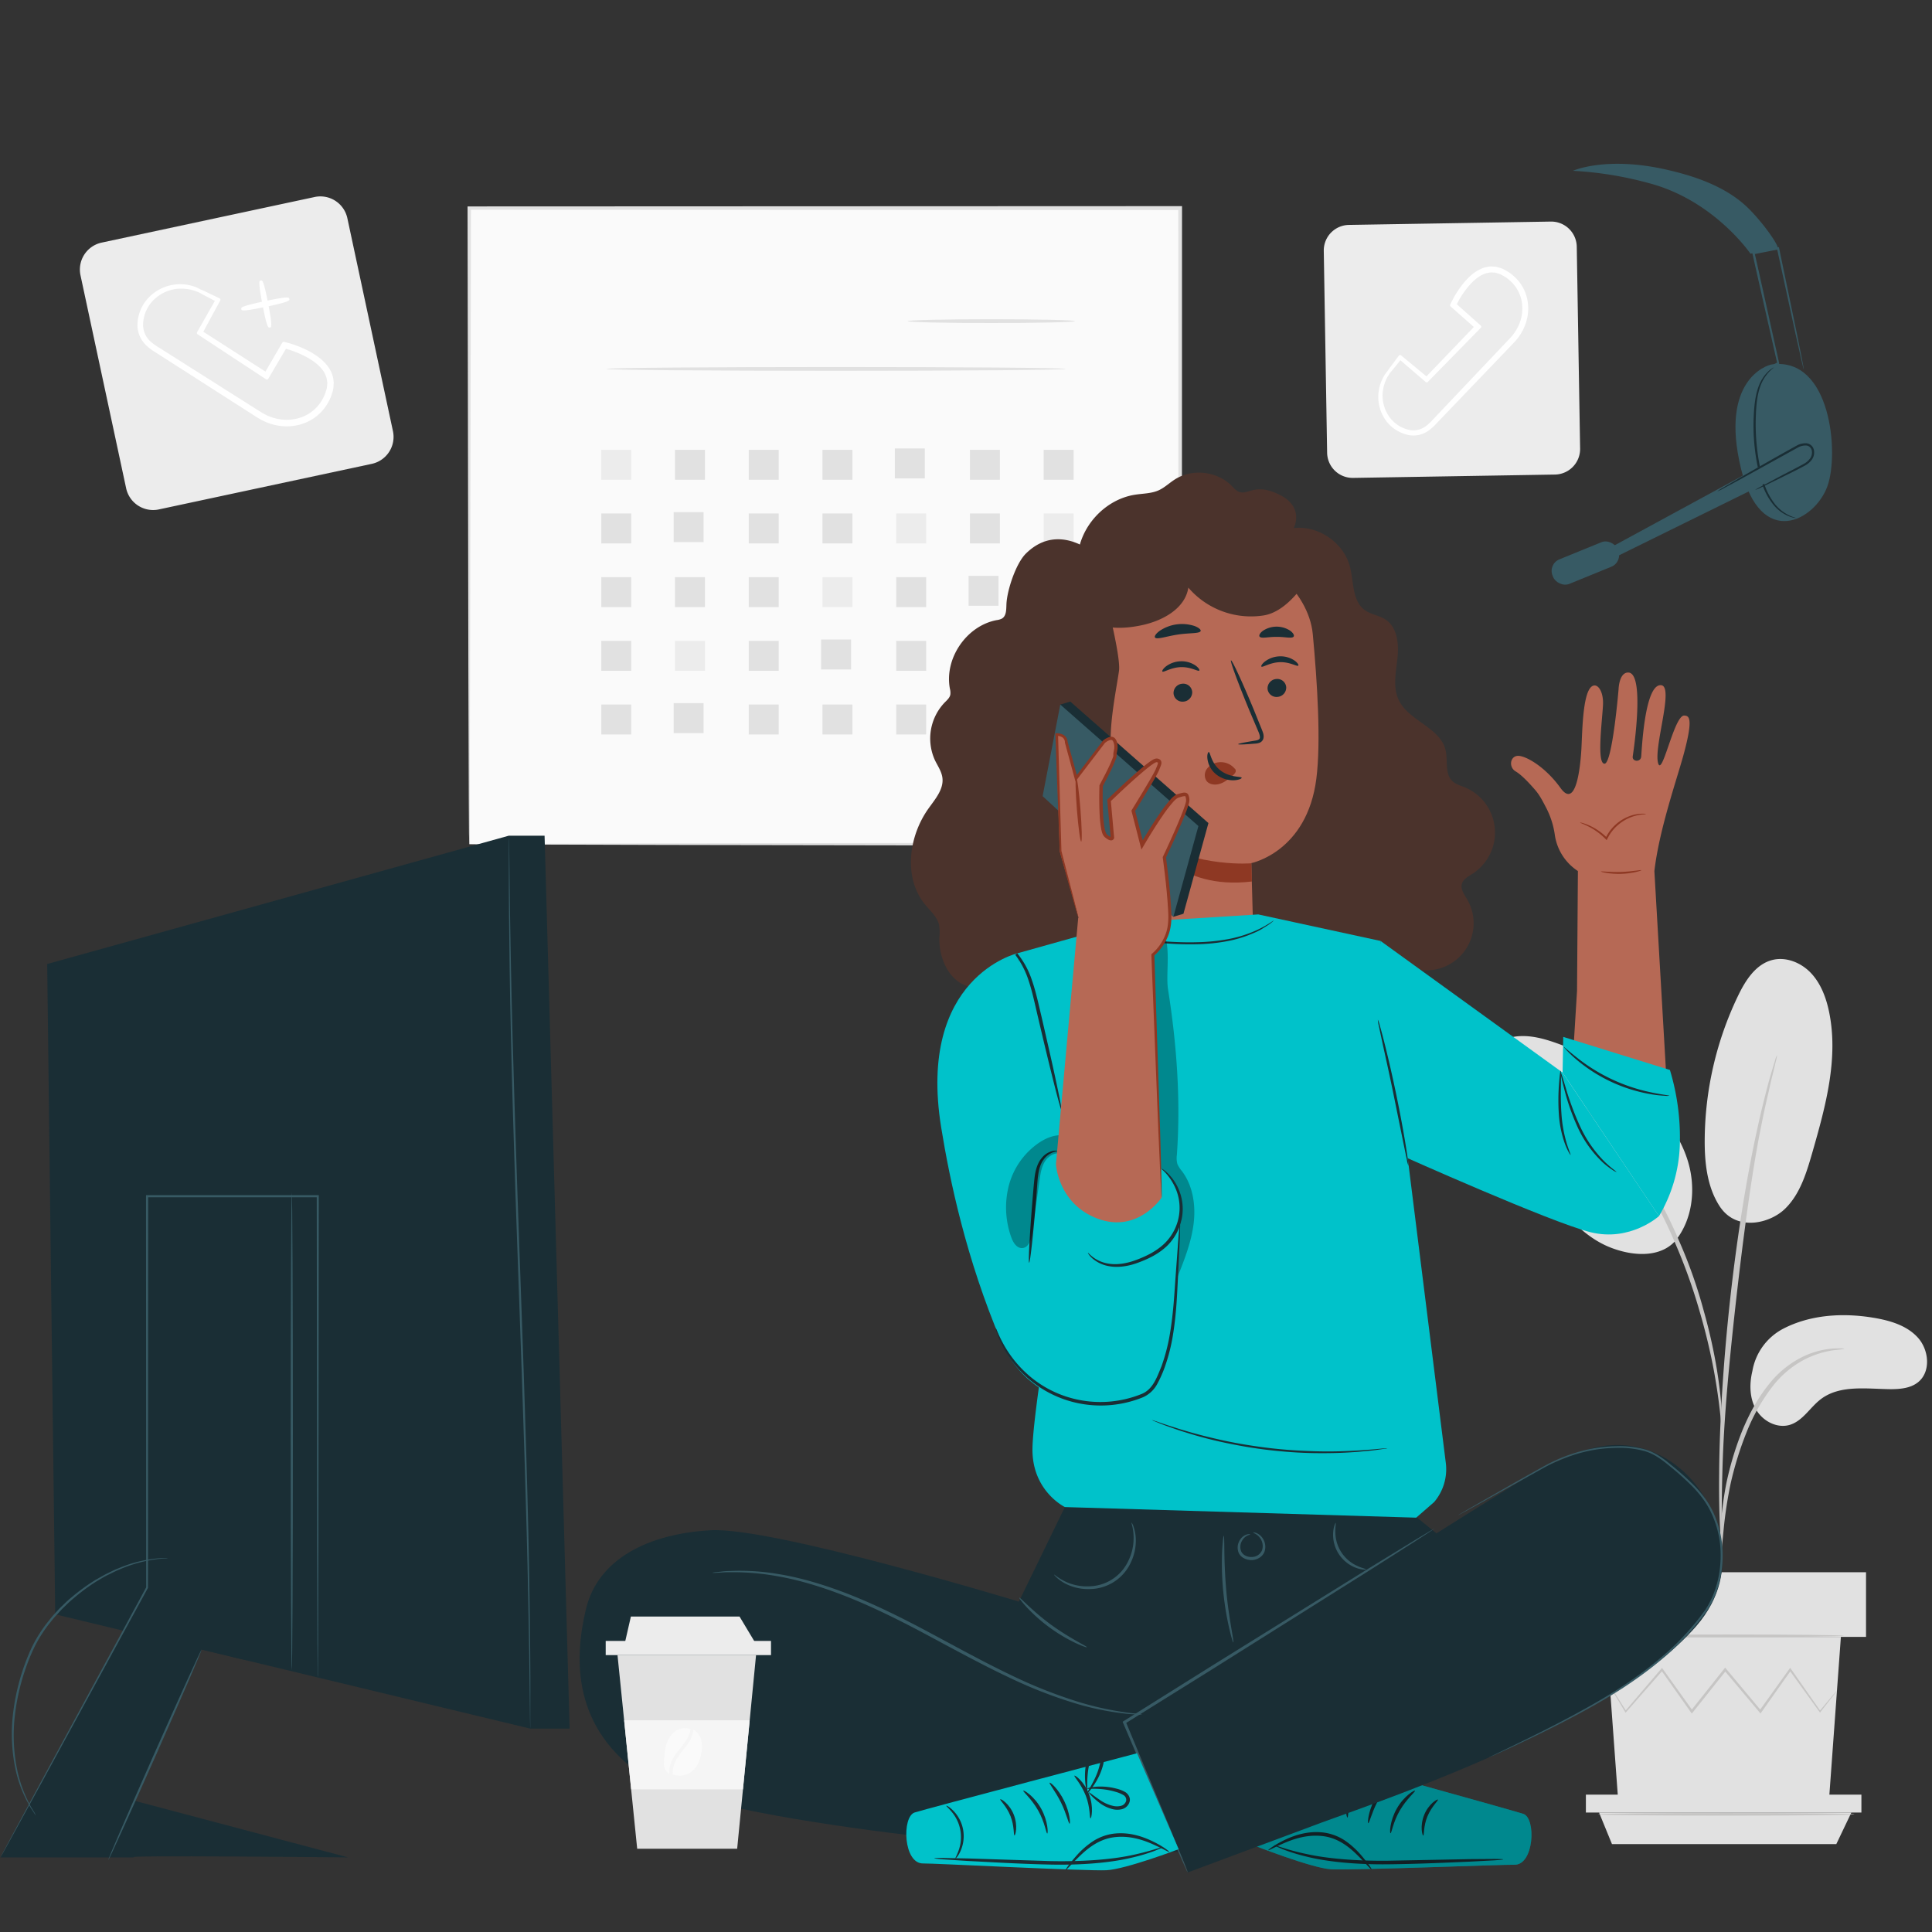 <svg id="Layer_1" data-name="Layer 1" xmlns="http://www.w3.org/2000/svg" viewBox="0 0 1080 1080"><rect x="0" y="0" width="1080" height="1080" fill="#333333" stroke="none"/><defs><style>.cls-1{fill:#e1e1e1;}.cls-2{fill:#c6c5c4;}.cls-3{fill:#fafafa;}.cls-4{fill:#ececec;}.cls-5{fill:#1a2e35;}.cls-6{fill:#375a64;}.cls-7{fill:#b66955;}.cls-8{fill:#8e3823;}.cls-9{fill:#4b332c;}.cls-10{fill:#00c2ca;}.cls-11{opacity:0.3;}.cls-12{fill:#fff;}.cls-13{fill:#f5f5f5;}</style></defs><path class="cls-1" d="M996.87,742.74c15.31-7.9,33.34-8.93,50.35-6.12,9.13,1.51,18.65,4.24,24.87,11.11s7.39,18.93.25,24.83c-4.24,3.51-10.17,4-15.68,4-13.31-.16-28.08-2.5-38.71,5.51-6.07,4.56-10.1,12.16-17.36,14.41-7.09,2.19-15.1-2-18.86-8.4s-3.89-14.41-2.14-21.63A33,33,0,0,1,996.87,742.74Z"/><path class="cls-1" d="M961.78,675c9.36,13.37,27.56,8.94,36,.78s12-20,15.26-31.28c7.41-25.78,14.89-52.82,9.38-79.08-1.65-7.85-4.59-15.67-10.1-21.5s-14-9.28-21.75-7.24c-9.18,2.43-14.88,11.42-19,20a188.37,188.37,0,0,0-18.63,80.89c-.05,13,1.49,26.7,8.84,37.46"/><path class="cls-1" d="M936.06,694.2c10.17-12.07,12.1-29.67,7.58-44.79s-14.75-28-26.53-38.47a142.89,142.89,0,0,0-47.5-28c-6.87-2.42-14.11-4.32-21.36-3.63s-14.55,4.4-17.93,10.85c-5,9.53-.21,21.09,5,30.53a361.39,361.39,0,0,0,31.2,47.51c9.35,12.05,20.06,24,34.31,29.39s29.06,4.81,36.61-5.07"/><path class="cls-2" d="M961.14,876.77c.18,0,.46-2.16.85-6.08.43-4.42,1-10,1.62-16.59a238.68,238.68,0,0,1,3.73-24.33,187.09,187.09,0,0,1,8.84-28.71,105.89,105.89,0,0,1,14.66-26,54.69,54.69,0,0,1,18.54-15.41,51.82,51.82,0,0,1,15.61-4.86c3.88-.4,6-.71,6-.88s-2.17-.2-6.16-.09a47.21,47.21,0,0,0-16.27,4.23,54.63,54.63,0,0,0-19.56,15.55c-6,7.31-11.1,16.47-15.2,26.5a176.23,176.23,0,0,0-8.78,29.18,205.65,205.65,0,0,0-3.23,24.64c-.53,7-.73,12.75-.82,16.69S961,876.76,961.14,876.77Z"/><path class="cls-2" d="M962.29,864a12.33,12.33,0,0,0,.16-2.82c0-2.12,0-4.78,0-8.06,0-7,0-17.13.36-29.63.62-25,2.77-51.94,6.93-89.89,3.94-35.68,9.23-77.21,14.81-104.22,1.19-6.14,2.4-11.66,3.53-16.5s2-9,2.9-12.42c.76-3.18,1.39-5.78,1.88-7.84a12.08,12.08,0,0,0,.5-2.78,11.56,11.56,0,0,0-1,2.65c-.62,2-1.39,4.58-2.34,7.72-1,3.36-2.11,7.51-3.32,12.34s-2.6,10.33-3.91,16.46c-5.52,24.47-11.36,58.67-15.56,96.71s-6.05,72.66-6.21,97.73c-.15,12.54.11,22.69.43,29.69.2,3.28.37,6,.5,8.06A11.68,11.68,0,0,0,962.29,864Z"/><path class="cls-2" d="M962.45,797.22c.18,0,.15-3-.05-8.43s-1.06-13.24-2.58-22.82a301.22,301.22,0,0,0-7.43-33.25,271.54,271.54,0,0,0-13.9-39.35C927,666,911.28,643.64,897.65,629.78c-3.19-3.67-6.76-6.33-9.6-8.93-1.48-1.24-2.78-2.48-4.11-3.47l-3.72-2.57c-4.49-3.07-7-4.68-7.1-4.54-.4.55,10,6.7,23.25,20.74s28.38,36.23,39.82,63.36a311.4,311.4,0,0,1,14,39,338,338,0,0,1,7.9,32.92c1.74,9.49,2.75,17.24,3.35,22.6S962.28,797.22,962.45,797.22Z"/><polygon class="cls-1" points="897.9 915.03 904.59 1006.72 1022.38 1006.72 1029.07 915.03 897.9 915.03"/><rect class="cls-1" x="886.52" y="878.89" width="156.6" height="36.14"/><polygon class="cls-1" points="886.52 1003.21 886.52 1013.22 893.88 1013.22 1040.54 1013.22 1040.54 1003.21 886.52 1003.21"/><polygon class="cls-1" points="901.1 1030.86 893.88 1013.22 1034.93 1013.22 1026.51 1030.86 901.1 1030.86"/><path class="cls-2" d="M1026.88,945a4,4,0,0,1-.54.84l-1.76,2.33-6.87,8.78-.3.39-.3-.41-16.85-23.31h1l-16.6,23.5-.52.74-.58-.7c-6.13-7.28-12.78-15.2-19.69-23.42H965l-1.08,1.36c-6.11,7.65-12,15.06-17.6,22.07l-.59.73-.54-.76-16.61-23.5,1,0L909.08,957l-.37.41-.27-.47L902,946.17c-.66-1.17-1.21-2.11-1.64-2.87a4.52,4.52,0,0,1-.5-1,4.86,4.86,0,0,1,.69.91l1.81,2.76,6.73,10.56-.64,0,20.12-23.59.51-.59.45.64,16.76,23.39-1.13,0,17.56-22.1,1.08-1.36.56-.7.58.68c6.88,8.24,13.52,16.17,19.63,23.47l-1.11,0,16.77-23.38.49-.69.48.69,16.5,23.57-.6,0,7.14-8.56,1.91-2.21C1026.62,945.22,1026.86,945,1026.88,945Z"/><path class="cls-2" d="M1030.71,914.42c0,.41-29.51.74-65.91.74s-65.92-.33-65.92-.74,29.51-.73,65.92-.73S1030.71,914,1030.71,914.42Z"/><path class="cls-2" d="M1036.66,1014.21c0,.41-32.07.74-71.63.74s-71.64-.33-71.64-.74,32.07-.73,71.64-.73S1036.66,1013.81,1036.66,1014.21Z"/><rect class="cls-3" x="262.36" y="116.34" width="397.43" height="355.57"/><path class="cls-1" d="M262.36,471.91s.06-2.28.1-6.6.06-10.74.1-19.05c.05-16.69.13-41.1.23-72.18.12-62.12.28-150.89.47-257.74l-.9.91,397.39.16h0l-1.06-1.07c0,129.36.09,251.09.13,355.57l.93-.93-287.45.47-81.08.24-21.46.11-5.54.06c-1.24,0-1.9.05-1.9.05s.59,0,1.8,0l5.43.06,21.28.11,80.87.24,288,.48h.94v-.94c0-104.48.08-226.21.12-355.57v-1.06h-1.1l-397.39.16h-.91v.9c.19,107.08.35,196,.46,258.31.1,31,.18,55.33.23,72,.05,8.23.08,14.55.11,18.88S262.36,471.91,262.36,471.91Z"/><path class="cls-1" d="M507.4,179.52c0,.59,20.92,1.06,46.72,1.06s46.72-.47,46.72-1.06-20.91-1.06-46.72-1.06S507.4,178.94,507.4,179.52Z"/><path class="cls-1" d="M339,206.22c0,.59,57.47,1.06,128.35,1.06s128.36-.47,128.36-1.06-57.46-1.06-128.36-1.06S339,205.63,339,206.22Z"/><rect class="cls-1" x="583.41" y="251.44" width="16.74" height="16.74" transform="translate(1183.57 519.63) rotate(-180)"/><rect class="cls-1" x="542.2" y="251.44" width="16.74" height="16.74" transform="translate(1101.14 519.63) rotate(-180)"/><rect class="cls-1" x="500.22" y="250.68" width="16.74" height="16.74" transform="translate(1017.19 518.11) rotate(-180)"/><rect class="cls-1" x="459.77" y="251.44" width="16.74" height="16.74" transform="translate(936.28 519.63) rotate(-180)"/><rect class="cls-1" x="418.55" y="251.44" width="16.74" height="16.74" transform="translate(853.84 519.63) rotate(-180)"/><rect class="cls-1" x="377.34" y="251.44" width="16.74" height="16.74" transform="translate(771.41 519.63) rotate(-180)"/><rect class="cls-4" x="336.12" y="251.44" width="16.74" height="16.74" transform="translate(688.98 519.63) rotate(-180)"/><rect class="cls-4" x="583.41" y="287.04" width="16.74" height="16.74" transform="translate(1183.57 590.82) rotate(-180)"/><rect class="cls-1" x="542.2" y="287.04" width="16.74" height="16.74" transform="translate(1101.14 590.82) rotate(-180)"/><rect class="cls-4" x="500.98" y="287.04" width="16.74" height="16.74" transform="translate(1018.71 590.82) rotate(-180)"/><rect class="cls-1" x="459.77" y="287.04" width="16.74" height="16.74" transform="translate(936.28 590.82) rotate(-180)"/><rect class="cls-1" x="418.55" y="287.04" width="16.74" height="16.74" transform="translate(853.84 590.82) rotate(-180)"/><rect class="cls-1" x="376.58" y="286.28" width="16.74" height="16.74" transform="translate(769.89 589.3) rotate(-180)"/><rect class="cls-1" x="336.12" y="287.04" width="16.74" height="16.74" transform="translate(688.98 590.82) rotate(-180)"/><rect class="cls-1" x="583.41" y="322.64" width="16.74" height="16.74" transform="translate(1183.57 662.01) rotate(-180)"/><rect class="cls-1" x="541.44" y="321.87" width="16.74" height="16.74" transform="translate(1099.62 660.49) rotate(-180)"/><rect class="cls-1" x="500.98" y="322.64" width="16.74" height="16.74" transform="translate(1018.71 662.01) rotate(-180)"/><rect class="cls-4" x="459.77" y="322.64" width="16.74" height="16.74" transform="translate(936.28 662.01) rotate(-180)"/><rect class="cls-1" x="418.55" y="322.64" width="16.74" height="16.74" transform="translate(853.84 662.01) rotate(-180)"/><rect class="cls-1" x="377.34" y="322.64" width="16.74" height="16.74" transform="translate(771.41 662.01) rotate(-180)"/><rect class="cls-1" x="336.12" y="322.64" width="16.74" height="16.74" transform="translate(688.98 662.01) rotate(-180)"/><rect class="cls-1" x="583.41" y="358.23" width="16.74" height="16.74" transform="translate(1183.57 733.21) rotate(-180)"/><rect class="cls-1" x="542.2" y="358.23" width="16.74" height="16.74" transform="translate(1101.14 733.21) rotate(-180)"/><rect class="cls-1" x="500.98" y="358.23" width="16.74" height="16.74" transform="translate(1018.71 733.21) rotate(-180)"/><rect class="cls-1" x="459.01" y="357.47" width="16.74" height="16.74" transform="translate(934.76 731.69) rotate(-180)"/><rect class="cls-1" x="418.55" y="358.23" width="16.74" height="16.74" transform="translate(853.84 733.21) rotate(-180)"/><rect class="cls-4" x="377.34" y="358.23" width="16.74" height="16.74" transform="translate(771.41 733.21) rotate(-180)"/><rect class="cls-1" x="336.12" y="358.23" width="16.74" height="16.74" transform="translate(688.98 733.21) rotate(-180)"/><rect class="cls-1" x="583.41" y="393.83" width="16.74" height="16.74" transform="translate(1183.57 804.4) rotate(-180)"/><rect class="cls-4" x="542.2" y="393.83" width="16.74" height="16.74" transform="translate(1101.14 804.4) rotate(-180)"/><rect class="cls-1" x="500.98" y="393.83" width="16.74" height="16.74" transform="translate(1018.71 804.4) rotate(-180)"/><rect class="cls-1" x="459.77" y="393.83" width="16.74" height="16.74" transform="translate(936.28 804.4) rotate(-180)"/><rect class="cls-1" x="418.55" y="393.83" width="16.74" height="16.74" transform="translate(853.84 804.4) rotate(-180)"/><rect class="cls-1" x="376.58" y="393.07" width="16.74" height="16.74" transform="translate(769.89 802.88) rotate(-180)"/><rect class="cls-1" x="336.12" y="393.83" width="16.74" height="16.74" transform="translate(688.98 804.4) rotate(-180)"/><path class="cls-5" d="M26.38,538.89c0,6,4.49,363.53,4.49,363.53l265.55,63.89h22l-14-499.15h-20Z"/><path class="cls-5" d="M82.54,887.45.24,1038.3H75.46c-13.45-1.35,119.12,0,119.12,0L75.46,1006.71l37.25-84.6-3.18-34.66Z"/><polygon class="cls-5" points="84.38 915.29 75.46 634.16 156.32 626.4 166.29 926.59 137.41 928.05 84.38 915.29"/><path class="cls-6" d="M177.59,937.72s0-.44-.05-1.31,0-2.18,0-3.85c0-3.43-.06-8.44-.1-14.94,0-13.07-.09-32.06-.16-55.92-.06-47.78-.13-115-.22-193l.57.57-95.41,0,.6-.59v13c0,76-.07,146.82-.1,205.79v.13l-.06.11C57.86,933.1,37.31,970.76,22.94,997.11L6.23,1027.59l-4.43,8c-1,1.81-1.56,2.72-1.56,2.72s.46-1,1.43-2.79S4.09,1031,6,1027.44l16.47-30.6c14.29-26.4,34.7-64.14,59.31-109.63l-.06.24c0-59-.06-129.75-.09-205.79V668.09h.59l95.41,0h.58v.57c-.09,78-.16,145.23-.22,193-.07,23.86-.12,42.85-.16,55.92,0,6.5-.08,11.51-.1,14.94,0,1.67,0,3-.05,3.85S177.59,937.72,177.59,937.72Z"/><path class="cls-6" d="M112.71,922.11c.3.13-11.15,26.61-25.58,59.13S60.76,1040,60.46,1039.89s11.15-26.6,25.58-59.13S112.41,922,112.71,922.11Z"/><path class="cls-6" d="M296.42,966.31s-.05-.44-.07-1.29,0-2.15-.08-3.77c0-3.37-.1-8.25-.17-14.51-.1-12.6-.38-30.83-.82-53.36-.86-45-2.89-107.26-5.39-176s-4.39-131-5-176c-.33-22.53-.49-40.77-.44-53.37,0-6.26,0-11.14,0-14.51,0-1.62,0-2.88,0-3.77s.06-1.29.06-1.29,0,.44.07,1.29,0,2.15.07,3.77c0,3.36.1,8.24.18,14.51.09,12.6.37,30.83.82,53.35.85,45,2.89,107.27,5.38,176s4.4,130.94,5,176c.34,22.53.49,40.77.44,53.37,0,6.26,0,11.14-.05,14.51,0,1.62,0,2.88,0,3.77S296.42,966.31,296.42,966.31Z"/><path class="cls-6" d="M163.11,666.61c.33,0,.6,59.8.6,133.54s-.27,133.55-.6,133.55-.6-59.78-.6-133.55S162.78,666.61,163.11,666.61Z"/><path class="cls-6" d="M20,1014.75a12,12,0,0,1-1.14-1.59c-.37-.57-.81-1.22-1.31-2a23.6,23.6,0,0,1-1.65-2.8A69.9,69.9,0,0,1,8.66,989a95.12,95.12,0,0,1-1.42-30.6,122,122,0,0,1,9.92-36.19,75.19,75.19,0,0,1,10.38-16.51,43.8,43.8,0,0,1,3-3.58c1.05-1.13,2.06-2.29,3.12-3.37,2.2-2.08,4.27-4.22,6.54-6a107.05,107.05,0,0,1,13.3-9.64c2.26-1.24,4.39-2.54,6.54-3.59s4.18-2.11,6.25-2.85a71.94,71.94,0,0,1,20-5.32A42.88,42.88,0,0,1,91.9,871a13.27,13.27,0,0,1,2,0,10.45,10.45,0,0,1-2,.22,51.84,51.84,0,0,0-5.56.56,75.39,75.39,0,0,0-19.7,5.64c-2,.76-4,1.9-6.16,2.89s-4.21,2.37-6.43,3.61A107.9,107.9,0,0,0,41,893.59c-2.24,1.79-4.28,3.92-6.45,6-1,1.08-2,2.23-3.07,3.35a42.65,42.65,0,0,0-3,3.54,74.77,74.77,0,0,0-10.2,16.28,122.65,122.65,0,0,0-9.92,35.81,96.26,96.26,0,0,0,1.15,30.3,73.13,73.13,0,0,0,6.85,19.31,22.55,22.55,0,0,0,1.54,2.83c.47.78.87,1.46,1.21,2A11.15,11.15,0,0,1,20,1014.75Z"/><path class="cls-6" d="M990.68,203.68c-3.35.41-29.29,9.08-17.48,58.15,11,45.83,41.45,29.29,48.38,9.86C1028.14,253.28,1023.49,199.6,990.68,203.68Z"/><path class="cls-6" d="M1008.28,206.29a7.23,7.23,0,0,1-.38-1.27l-.9-3.74c-.76-3.4-1.83-8.13-3.15-14l-10.5-48.33.71.47-13.72,2.71.49-.75c.83,3.66,1.7,7.53,2.58,11.45,4.1,18.48,7.92,35.68,11.12,50.09l.1.42-.4.18a25.41,25.41,0,0,0-12.34,11.87,34,34,0,0,0-3.31,13,49.69,49.69,0,0,0,.21,8.74c.1,1,.2,1.77.28,2.29a4.21,4.21,0,0,1,.08.79,2.29,2.29,0,0,1-.24-.76c-.13-.51-.29-1.27-.44-2.28a44.41,44.41,0,0,1-.5-8.81A33.9,33.9,0,0,1,981.11,215a26.15,26.15,0,0,1,12.68-12.46l-.29.6-11.33-50-2.56-11.46-.14-.63.63-.12,13.73-2.67.59-.12.12.59,10.06,48.42,2.81,14.09.7,3.78A5.7,5.7,0,0,1,1008.28,206.29Z"/><path class="cls-6" d="M978.53,141.83S958.22,112,921.9,102.42a200.73,200.73,0,0,0-42.63-6.94s18.45-8.39,52.5-.6c15.47,3.53,31.42,9,43.33,19.46,7.56,6.67,18.09,20.53,18.84,24.46Z"/><path class="cls-5" d="M1003.85,289.52a3.09,3.09,0,0,1-1-.09,15,15,0,0,1-2.72-.79,22.18,22.18,0,0,1-8.44-6.07,36.6,36.6,0,0,1-7.13-13.67,108.68,108.68,0,0,1-3.65-18.49,114.21,114.21,0,0,1-.51-18.83c.3-5.77,1-11,2.54-15.2a22.41,22.41,0,0,1,5.56-8.78,15.07,15.07,0,0,1,2.24-1.74c.56-.34.87-.48.89-.44s-1.11.79-2.78,2.53a23.33,23.33,0,0,0-5.07,8.73c-1.39,4.07-2,9.22-2.22,15a120.46,120.46,0,0,0,.61,18.63,112.46,112.46,0,0,0,3.51,18.29A36.59,36.59,0,0,0,992.38,282a23,23,0,0,0,8,6.2C1002.52,289.2,1003.87,289.4,1003.85,289.52Z"/><rect class="cls-6" x="866.61" y="307.41" width="39.25" height="14.79" rx="6.93" transform="translate(-53.25 358.3) rotate(-22.21)"/><path class="cls-6" d="M900.58,305.92l106.14-57.68a5.43,5.43,0,0,1,7.35,2.15h0a5.43,5.43,0,0,1-2.36,7.5L902.19,311.84Z"/><path class="cls-5" d="M981.12,273.91a26,26,0,0,1,3.48-2.05l9.73-5.18c4.07-2.19,9.12-4.65,14.4-7.6a10.51,10.51,0,0,0,3.25-3,5.76,5.76,0,0,0,.82-4.25,3.5,3.5,0,0,0-3-2.78,8.87,8.87,0,0,0-4.7,1.08l-31.77,17.56-9.7,5.22a24.16,24.16,0,0,1-3.64,1.76,25.09,25.09,0,0,1,3.4-2.19l9.5-5.57c8.09-4.64,19.16-11,31.67-17.93a10,10,0,0,1,5.42-1.17,4.74,4.74,0,0,1,4,3.76,6.93,6.93,0,0,1-1,5.18,11.55,11.55,0,0,1-3.64,3.32c-5.49,3-10.45,5.31-14.62,7.42l-9.9,4.82A25.49,25.49,0,0,1,981.12,273.91Z"/><path class="cls-7" d="M926.81,426.27c-2.2-9.55,9.06-42.51,1.79-43.24-9.26-.94-10.83,36.55-11.16,39.91s-5.19,2.87-4.73-.14c.66-4.34,6.83-46.75-2.52-46.85-5.18-.06-5.4,9.37-5.4,9.37s-3.49,41.8-7.9,41.6-1.26-24-.81-32.82c.43-8.49-3.82-13.36-7-9.69-4.6,5.37-4.58,26.91-5.14,35.4s-2.85,32.87-11.61,20.67-20-18.36-24.11-17.94-4.92,6.38-.9,8.72c3.25,1.89,7.73,6.7,10.95,10.45,2.66,3.09,4.42,6.77,6.31,10.36a46.71,46.71,0,0,1,4.59,14.78,29.1,29.1,0,0,0,12.89,20.07l-.49,67L879.53,587l52.13,18.09L924.81,487c2.56-22.71,12.56-51.43,16.21-64.74,5.82-21.23,3.1-22.15.5-22.26C935.78,399.69,929,435.58,926.81,426.27Z"/><path class="cls-8" d="M920.14,455.07c0,.21-2.54,0-6.4,1.07A24.88,24.88,0,0,0,901,464.85a23.86,23.86,0,0,0-2.52,4.12l-.35.69-.5-.53a36.49,36.49,0,0,0-9.89-7.22c-2.75-1.38-4.53-1.93-4.48-2.08s1.89.22,4.78,1.44a33.17,33.17,0,0,1,10.34,7.09l-.85.16a24.57,24.57,0,0,1,2.62-4.34,24.91,24.91,0,0,1,6.71-6,23.78,23.78,0,0,1,6.72-2.77,19.75,19.75,0,0,1,4.81-.54A5.39,5.39,0,0,1,920.14,455.07Z"/><path class="cls-8" d="M917.56,486.44c.09.25-4.88,1.86-11.27,2.05s-11.45-1.06-11.38-1.32,5.1.47,11.35.25S917.49,486.12,917.56,486.44Z"/><path class="cls-9" d="M602.4,311.76c1.05-17.13,15.11-32.57,32.07-35.21,4.44-.7,9.11-.62,13.22-2.46,3.36-1.51,6-4.17,9.17-6.15,10-6.35,24.42-4.4,32.36,4.37,7.48,8.25,9.39-4.11,26.22,4.33,13.95,7,7.76,18.56,7.76,18.56,13.77-1.58,27.94,8.15,31.42,21.57,2.21,8.51,1.2,19.14,8.33,24.29,3.46,2.5,8.06,2.93,11.61,5.28,6.6,4.39,7.49,13.69,6.63,21.57s-2.69,16.27.73,23.42c5.6,11.72,23.11,15.28,26.15,27.91,1.43,6-.59,13.38,3.94,17.52,1.81,1.67,4.3,2.33,6.58,3.25a27.39,27.39,0,0,1,4.5,48.46c-2.34,1.51-5.16,2.94-5.9,5.62-.84,3,1.32,5.89,2.9,8.56a26.34,26.34,0,0,1-34.92,36.74,41.13,41.13,0,0,1-22.76,20.9c-4.56,1.69-9.58,2.54-14.32,1.41a28.76,28.76,0,0,1-10.29-5.37C723,545.16,702,527.93,699.41,509.54"/><path class="cls-7" d="M602.06,340.4l-.67-13.17,78.69-17.51c24.32-3.34,51.47,20.3,53.77,44.75,2.56,27.15,4.61,60.41,2,80.81-5.22,41-36.35,47.2-36.35,47.2L700.61,523l-90.25,3.93Z"/><path class="cls-5" d="M719,384.13a5.24,5.24,0,0,1-4.89,5.44,5,5,0,0,1-5.54-4.55,5.25,5.25,0,0,1,4.88-5.45A5,5,0,0,1,719,384.13Z"/><path class="cls-5" d="M725.76,372.08c-.63.7-4.69-2.11-10.32-1.92s-9.68,3.13-10.31,2.46c-.31-.29.31-1.55,2.07-2.91a14.36,14.36,0,0,1,8.23-2.82,13.8,13.8,0,0,1,8.24,2.38C725.44,370.54,726.07,371.76,725.76,372.08Z"/><path class="cls-5" d="M666.45,386.77a5.25,5.25,0,0,1-4.89,5.44,5,5,0,0,1-5.54-4.55,5.24,5.24,0,0,1,4.88-5.45A5,5,0,0,1,666.45,386.77Z"/><path class="cls-5" d="M670.41,374.85c-.63.7-4.69-2.11-10.32-1.92s-9.68,3.13-10.31,2.46c-.31-.3.31-1.55,2.07-2.92a14.38,14.38,0,0,1,8.23-2.81,13.8,13.8,0,0,1,8.24,2.38C670.09,373.31,670.72,374.53,670.41,374.85Z"/><path class="cls-5" d="M692.15,416c0-.32,3.45-1,9.1-1.93,1.43-.19,2.79-.52,3-1.51s-.34-2.58-1.09-4.24l-4.6-10.82c-6.39-15.41-11.06-28.11-10.44-28.36s6.31,12,12.7,27.45c1.54,3.81,3,7.43,4.42,10.9.59,1.62,1.59,3.44.92,5.62a3.62,3.62,0,0,1-2.3,2.18,9.48,9.48,0,0,1-2.43.41C695.72,416.18,692.18,416.31,692.15,416Z"/><path class="cls-8" d="M699.51,482.58S670.7,485.17,643,469.66c0,0,14.68,28.15,56.82,23.1Z"/><path class="cls-8" d="M690.19,429.65a10.14,10.14,0,0,0-9.22-3.49,9.26,9.26,0,0,0-6.29,3.63,5.86,5.86,0,0,0-.24,6.73c1.59,2.09,4.78,2.49,7.44,1.64s4.93-2.69,7.07-4.52a6.37,6.37,0,0,0,1.56-1.72,1.9,1.9,0,0,0-.07-2.1"/><path class="cls-5" d="M675.69,420.41c.92-.09,1.12,6,6.49,10.21s11.85,3.3,11.93,4.16c.1.38-1.42,1.23-4.16,1.39A15.24,15.24,0,0,1,680,433a13.27,13.27,0,0,1-5-8.57C674.64,421.92,675.27,420.38,675.69,420.41Z"/><path class="cls-5" d="M671.18,352.72c-.51,1.55-6.16,1-12.74,2s-11.88,3-12.8,1.62c-.41-.64.47-2.11,2.58-3.66a22.38,22.38,0,0,1,19.46-2.76C670.14,350.82,671.39,352,671.18,352.72Z"/><path class="cls-5" d="M723.18,355.84c-.95,1.3-4.87.1-9.54.18-4.68-.08-8.6,1.13-9.55-.18-.42-.64.17-1.94,1.86-3.21a13.84,13.84,0,0,1,15.37,0C723,353.9,723.6,355.2,723.18,355.84Z"/><path class="cls-9" d="M740.78,304.39c-5.53,14.71-18.7,37-34.2,39.61a46.14,46.14,0,0,1-42.29-15.51c-1.79,11.74-14.38,18.54-26,21-8.21,1.76-16.93,2.27-24.87-.47s-14.93-9.19-16.59-17.42,9.13-29.17,17.3-31.11"/><path class="cls-9" d="M628.67,521.55a32.17,32.17,0,0,1-21.45,30.16c1.17,10.65-6.25,21.61-16.58,24.47s-22.33-2.73-26.79-12.47c-1.18-2.55-1.92-5.39-3.81-7.47-4.35-4.76-12-3.21-18.32-4.75-11.27-2.78-17-16-16.6-27.56a27.43,27.43,0,0,0-.16-6.84c-1-4.58-4.89-7.85-7.86-11.48-12.21-14.91-9.23-38.07,2-53.74,3.74-5.23,8.54-10.75,7.71-17.13-.47-3.56-2.66-6.61-4.21-9.85a29.14,29.14,0,0,1,5.57-32.28c1.26-1.26,2.72-2.54,3.07-4.29A8.78,8.78,0,0,0,531,385c-3.21-16.88,9.25-35.17,26.14-38.35a8.78,8.78,0,0,0,3-.89c2.52-1.56,2.34-5.16,2.47-8.12.36-7.81,5.31-22.7,10.87-28.19,15.42-15.21,32.17-4.93,38.23,0,0,0,15.25,55,13.82,65.5s-7.21,37-3.34,48.53,10.54,35.28,6.55,46.23S628.67,521.55,628.67,521.55Z"/><path class="cls-10" d="M727.66,979.32s119.16,33,123.94,34.67c7.18,2.52,6,28.82-5.2,28.41-5.28-.19-91.53,3.22-102.42,2.53s-43.78-13.63-43.78-13.63Z"/><path class="cls-5" d="M777.3,1024.79c.6.08,1.4-6.22,5.25-12.79s8.8-10.49,8.43-11c-.21-.46-6.13,2.9-10.16,10S776.8,1024.84,777.3,1024.79Z"/><path class="cls-5" d="M764.87,1019.16c.59.1,1.8-5.53,5-11.76s6.92-10.58,6.49-11-5,3.51-8.27,10.09S764.37,1019.13,764.87,1019.16Z"/><path class="cls-5" d="M753.22,1016c.6,0,.14-6,2.79-12.59s6.9-10.71,6.49-11.15c-.24-.45-5.58,3.23-8.35,10.42S752.74,1016.21,753.22,1016Z"/><path class="cls-5" d="M755.34,1000.64c.21.06,1.26-3.27,1.27-8.86a41.45,41.45,0,0,0-3-15.25,6.56,6.56,0,0,0-1.91-2.92,3.18,3.18,0,0,0-4.09.2,5.29,5.29,0,0,0-1.59,3.37,22.65,22.65,0,0,0-.15,3.15,25.83,25.83,0,0,0,.74,5.83,35.67,35.67,0,0,0,3.66,9.11c2.78,4.84,5.19,7.31,5.36,7.18s-1.73-3-4.11-7.83a39.17,39.17,0,0,1-3.12-8.86,26.6,26.6,0,0,1-.58-5.44c.06-1.83,0-4.12,1.1-5a1.16,1.16,0,0,1,1.58-.14,5.14,5.14,0,0,1,1.3,2.09,44.25,44.25,0,0,1,1.81,5.25,48.18,48.18,0,0,1,1.58,9.31C755.55,997.22,755,1000.6,755.34,1000.64Z"/><path class="cls-5" d="M755.19,999.43c0-.22-2.82-1.2-7.69-1.24a34.55,34.55,0,0,0-8.45,1,18.46,18.46,0,0,0-4.87,1.79c-1.64.83-3.34,3.1-2.7,5.45a6,6,0,0,0,4.3,4.25,10.94,10.94,0,0,0,5.34,0,20.37,20.37,0,0,0,7.74-3.81c3.82-3,5.69-5.29,5.54-5.45s-2.46,1.7-6.34,4.29a21.24,21.24,0,0,1-7.31,3.17,9.43,9.43,0,0,1-4.42-.06,4,4,0,0,1-2.9-2.84c-.35-1.33.46-2.55,1.77-3.32a18.06,18.06,0,0,1,4.32-1.69,39.93,39.93,0,0,1,8-1.4C752.21,999.28,755.14,999.75,755.19,999.43Z"/><path class="cls-5" d="M795.61,1026.07c.59-.07,0-5.16,2.35-10.75s6.21-8.87,5.83-9.33c-.19-.48-5.18,2.34-7.68,8.58S795.13,1026.28,795.61,1026.07Z"/><path class="cls-5" d="M712.46,1031.57c-.05.13,1.59.89,4.61,2.17a104,104,0,0,0,13.26,4.11c11.4,2.87,27.65,4.5,45.5,4.31s33.94-1,45.61-1.48l13.81-.73c3.26-.22,5.06-.4,5.06-.54s-1.81-.21-5.08-.24l-13.83.1-45.58.89c-17.77.19-33.83-1.2-45.18-3.69C719.25,1034.13,712.6,1031.2,712.46,1031.57Z"/><path class="cls-5" d="M708.94,1034.28c.16.28,3.42-1.63,8.93-4s13.59-5.13,22.54-3.75,15.35,7.41,19.49,11.6,6.63,7.21,6.87,7-1.85-3.31-5.83-8a47.42,47.42,0,0,0-7.9-7.39,28.27,28.27,0,0,0-12.31-5.22c-9.61-1.47-18.07,1.74-23.46,4.44S708.82,1034.09,708.94,1034.28Z"/><g class="cls-11"><path d="M727.66,979.32s119.16,33,123.94,34.67c7.18,2.52,6,28.82-5.2,28.41-5.28-.19-91.53,3.22-102.42,2.53s-43.78-13.63-43.78-13.63Z"/></g><path class="cls-5" d="M595.27,842.46l-25.72,52.86S432,853.5,397.35,855.42s-63,15.81-69.78,44-7.66,67,32.77,93.94,241.36,41.84,241.36,41.84h79.52L811.17,863.8l-20.93-17Z"/><path class="cls-6" d="M638.53,958.43a14.75,14.75,0,0,1-2.61,0c-1.71-.14-4.24-.13-7.46-.58a154.43,154.43,0,0,1-27-5.56,258,258,0,0,1-38-14.87c-13.91-6.56-28.74-14.63-44.33-23s-30.69-15.85-44.9-21.54-27.45-9.61-38.84-11.61a138,138,0,0,0-27.23-2.38c-3.24-.07-5.74.28-7.45.29a15.24,15.24,0,0,1-2.61,0,14.29,14.29,0,0,1,2.58-.38c1.7-.13,4.21-.59,7.46-.62A127.4,127.4,0,0,1,435.63,880c11.51,1.86,24.9,5.71,39.22,11.33s29.51,13.13,45.13,21.5,30.38,16.47,44.19,23.08a270.43,270.43,0,0,0,37.68,15.14,170.57,170.57,0,0,0,26.69,6.07c3.19.55,5.71.65,7.4.9A15.24,15.24,0,0,1,638.53,958.43Z"/><path class="cls-5" d="M732.51,1021.17c25.54-10,166-54.74,215.75-112.21,13.81-16,16.36-32.6,13.62-47.7-6.93-38.33-42.19-63.89-78.76-49.4-5.19,2-17.15,6.7-22.14,9.38-13.64,7.33-234.64,147.49-234.64,147.49s38.51,75.09,37.55,78Z"/><path class="cls-6" d="M801.7,854.54s-.19.19-.6.48l-1.85,1.26L792,861l-26.69,17L677,933.53l-48,29.93.31-1c10.23,24.6,18.94,45.58,25.18,60.57,3,7.34,5.37,13.2,7.07,17.38.76,1.93,1.36,3.47,1.82,4.65a8.81,8.81,0,0,1,.55,1.64,9.17,9.17,0,0,1-.79-1.54l-2.05-4.54-7.5-17.21L627.8,963.09l-.26-.62.57-.36,47.95-30.05L764.71,877l27-16.54,7.38-4.42,1.94-1.12A3,3,0,0,1,801.7,854.54Z"/><path class="cls-6" d="M607.59,920.81c-.09.2-2.63-.61-6.53-2.45a91.1,91.1,0,0,1-27-19.79c-2.92-3.16-4.47-5.33-4.31-5.48.4-.36,7.43,7.6,17.93,15.23S607.81,920.33,607.59,920.81Z"/><path class="cls-6" d="M684.1,858.52c.25,0,.26,3.38.33,8.8s.3,12.89,1,21.11,1.88,15.62,2.77,21,1.5,8.65,1.25,8.71-1.23-3.16-2.44-8.48a163.66,163.66,0,0,1-3.84-42.33C683.45,861.86,683.88,858.51,684.1,858.52Z"/><path class="cls-6" d="M700.53,856.7c0-.08.66-.16,1.73.24a7.75,7.75,0,0,1,3.65,3.07,8.42,8.42,0,0,1,1.05,7.08c-.83,2.83-3.91,4.91-7.13,5s-6.53-1.57-7.53-4.39a7.8,7.8,0,0,1,1-7.1,6.8,6.8,0,0,1,3.84-2.86c1.12-.27,1.76-.08,1.75,0,.12.29-2.7.27-4.56,3.51a6.75,6.75,0,0,0-.54,5.84c.81,2.07,3.33,3.42,6,3.27a6.18,6.18,0,0,0,5.72-3.82,7.45,7.45,0,0,0-.59-5.92C703.08,857.37,700.39,857,700.53,856.7Z"/><path class="cls-6" d="M632.57,851.14a7.87,7.87,0,0,1,1.21,2.61,24,24,0,0,1,1.15,7.77,28,28,0,0,1-2.56,11.41,25.53,25.53,0,0,1-22.84,15.36A27.87,27.87,0,0,1,598,886.36a23.78,23.78,0,0,1-6.76-4c-1.4-1.22-2-2-2-2.1.22-.3,3.05,2.84,9.14,5a28.3,28.3,0,0,0,11,1.48,24.69,24.69,0,0,0,21.48-14.45,28.26,28.26,0,0,0,2.78-10.77C634.05,855,632.21,851.24,632.57,851.14Z"/><path class="cls-6" d="M763.65,877.31c0,.19-2.08.33-5.22-.74a19.73,19.73,0,0,1-13.17-20.18c.28-3.3,1.24-5.14,1.42-5.07s-.25,2-.2,5.11a20.74,20.74,0,0,0,12.41,19C761.72,876.73,763.69,877,763.65,877.31Z"/><path class="cls-6" d="M832.36,982.39a7,7,0,0,1,.85-.46l2.53-1.23,9.74-4.69c8.43-4.11,20.67-10,35.43-18s32.11-18.08,48.9-32.55A144.37,144.37,0,0,0,953.21,900c6.63-10,9.42-22.73,8.47-35.34A55.41,55.41,0,0,0,957,846.56a48.84,48.84,0,0,0-4.54-8,63.48,63.48,0,0,0-5.79-7,151.86,151.86,0,0,0-13.15-11.86c-4.42-3.71-9-7.09-14.33-8.57a53.75,53.75,0,0,0-15.9-1.76,81.94,81.94,0,0,0-15.1,1.67,92.17,92.17,0,0,0-25.47,9.63L828,840l-9.47,5.21L816,846.55a5,5,0,0,1-.86.42,5.76,5.76,0,0,1,.8-.52L818.4,845l9.36-5.39c8.17-4.64,19.92-11.45,34.61-19.6A92.61,92.61,0,0,1,888,810.19a82.79,82.79,0,0,1,15.27-1.74,54.3,54.3,0,0,1,16.22,1.76c5.49,1.51,10.3,5,14.73,8.73a154.51,154.51,0,0,1,13.26,11.93,64.06,64.06,0,0,1,5.9,7.07,48.8,48.8,0,0,1,4.65,8.15,56.47,56.47,0,0,1,4.75,18.47c1,12.85-1.87,25.84-8.67,36.05a144.76,144.76,0,0,1-23.64,25.65c-16.93,14.51-34.43,24.55-49.21,32.46s-27.12,13.7-35.62,17.69l-9.84,4.5L833.26,982A5.27,5.27,0,0,1,832.36,982.39Z"/><path class="cls-10" d="M635.62,980.07s-119.56,31.5-124.36,33.13c-7.21,2.43-6.33,28.75,4.84,28.48,5.29-.13,91.49,4.34,102.39,3.79s40.37-11.77,40.37-11.77Z"/><path class="cls-5" d="M585.42,1024.92c-.6.07-1.33-6.24-5.09-12.86s-8.67-10.6-8.29-11.07c.21-.46,6.09,3,10,10.1S585.92,1025,585.42,1024.92Z"/><path class="cls-5" d="M597.91,1019.44c-.58.09-1.72-5.55-4.81-11.82s-6.79-10.66-6.36-11.07,4.94,3.57,8.15,10.2S598.42,1019.41,597.91,1019.44Z"/><path class="cls-5" d="M609.61,1016.46c-.6,0-.07-6-2.64-12.62s-6.77-10.79-6.35-11.22c.25-.45,5.55,3.3,8.22,10.52S610.09,1016.64,609.61,1016.46Z"/><path class="cls-5" d="M607.68,1001.05c-.21.05-1.23-3.29-1.17-8.89a42.43,42.43,0,0,1,1.33-9.7,41.89,41.89,0,0,1,1.84-5.51,6.62,6.62,0,0,1,2-2.89,3.17,3.17,0,0,1,4.09.25,5.23,5.23,0,0,1,1.54,3.39,22.52,22.52,0,0,1,.12,3.15,26.88,26.88,0,0,1-.81,5.82,35.62,35.62,0,0,1-3.78,9.07c-2.84,4.8-5.27,7.24-5.44,7.1s1.76-2.94,4.2-7.77a39.14,39.14,0,0,0,3.23-8.82,25.81,25.81,0,0,0,.64-5.44c0-1.83,0-4.12-1-5a1.15,1.15,0,0,0-1.58-.15,5,5,0,0,0-1.33,2.06,44.1,44.1,0,0,0-1.87,5.24,47.84,47.84,0,0,0-1.69,9.28C607.51,997.62,608,1001,607.68,1001.05Z"/><path class="cls-5" d="M607.85,999.84c-.06-.22,2.83-1.18,7.7-1.15a35,35,0,0,1,8.44,1.14,18.92,18.92,0,0,1,4.84,1.85c1.63.85,3.31,3.14,2.63,5.48a6,6,0,0,1-4.35,4.2,10.78,10.78,0,0,1-5.34-.08,20.47,20.47,0,0,1-7.69-3.9c-3.79-3-5.62-5.36-5.48-5.52s2.45,1.73,6.3,4.37a20.84,20.84,0,0,0,7.27,3.26,9.43,9.43,0,0,0,4.42,0,4,4,0,0,0,2.93-2.79,3.07,3.07,0,0,0-1.73-3.35,18,18,0,0,0-4.3-1.74,39.86,39.86,0,0,0-8-1.5C610.82,999.72,607.89,1000.16,607.85,999.84Z"/><path class="cls-5" d="M567.1,1026c-.59-.08,0-5.16-2.22-10.78s-6.1-8.94-5.72-9.4c.2-.48,5.15,2.4,7.58,8.67S567.58,1026.18,567.1,1026Z"/><path class="cls-5" d="M650.17,1032.5c.05.12-1.6.87-4.64,2.11a101.08,101.08,0,0,1-13.31,3.94c-11.43,2.73-27.69,4.16-45.54,3.75s-33.93-1.43-45.6-2l-13.8-.9c-3.25-.26-5-.47-5-.6s1.81-.2,5.08-.18l13.82.27,45.57,1.46c17.77.4,33.84-.79,45.22-3.14S650,1032.13,650.17,1032.5Z"/><path class="cls-5" d="M653.66,1035.26c-.16.27-3.4-1.68-8.88-4.16s-13.53-5.3-22.5-4-15.43,7.22-19.63,11.36-6.72,7.13-6.95,6.93,1.89-3.3,5.93-7.9a46.52,46.52,0,0,1,8-7.29A28.23,28.23,0,0,1,622,1025.1c9.63-1.35,18,2,23.4,4.73S653.78,1035.06,653.66,1035.26Z"/><path class="cls-5" d="M534.06,1038.93c-.21-.15.83-1.71,1.8-4.48a21.83,21.83,0,0,0-3.68-21.4c-1.84-2.28-3.34-3.41-3.19-3.62s1.87.65,4,2.86a20.32,20.32,0,0,1,3.88,22.59C535.61,1037.7,534.21,1039.05,534.06,1038.93Z"/><path class="cls-10" d="M630.11,515.7l-61.47,17.23,20,191.24s-11.49,68.28-11.49,86.22c0,23.31,18.14,32.07,18.14,32.07l196.37,5.93,10-8.69a28.37,28.37,0,0,0,6.56-21.91L771.75,526l-68.36-14.83Z"/><path class="cls-5" d="M588.86,723.94a7.21,7.21,0,0,1-.37-1.45c-.21-1.07-.48-2.46-.83-4.19-.69-3.78-1.65-9-2.83-15.43-2.3-13.17-5.44-31.13-8.91-51s-6.37-37.87-8.59-51c-1-6.44-1.87-11.7-2.48-15.49-.25-1.74-.45-3.15-.61-4.23a7.12,7.12,0,0,1-.14-1.48,7.21,7.21,0,0,1,.36,1.44c.22,1.07.49,2.46.83,4.19.69,3.77,1.65,9,2.83,15.43,2.3,13.16,5.45,31.13,8.92,51s6.37,37.86,8.59,51c1,6.44,1.87,11.7,2.47,15.49.26,1.74.46,3.14.62,4.22A7.19,7.19,0,0,1,588.86,723.94Z"/><path class="cls-5" d="M712,514.65a22.39,22.39,0,0,1-2.83,2.24c-1,.67-2.18,1.39-3.58,2.27s-3.1,1.72-5,2.5a67.3,67.3,0,0,1-14,4.35,103.4,103.4,0,0,1-17.78,1.84A175,175,0,0,1,651,527.3a103,103,0,0,1-14.47-1.89,43.57,43.57,0,0,1-9.35-3.12c-1-.52-1.84-.95-2.35-1.28s-.78-.52-.76-.55,1.17.53,3.29,1.42a49.61,49.61,0,0,0,9.33,2.74,112.92,112.92,0,0,0,14.38,1.63c5.45.36,11.46.62,17.75.46A108,108,0,0,0,686.43,525a69.59,69.59,0,0,0,13.83-4.06C707.91,517.82,711.86,514.39,712,514.65Z"/><path class="cls-5" d="M775.51,809.57a5.9,5.9,0,0,1-1.33.27l-3.87.56c-1.68.24-3.74.51-6.14.71s-5.12.54-8.15.68c-6,.44-13.28.62-21.3.51s-16.84-.71-26-1.79-17.89-2.69-25.73-4.4-14.8-3.67-20.58-5.52c-2.91-.85-5.48-1.8-7.76-2.58s-4.23-1.51-5.8-2.14l-3.62-1.45a7.2,7.2,0,0,1-1.24-.58,6,6,0,0,1,1.32.36l3.69,1.25c1.6.57,3.55,1.24,5.85,1.95s4.88,1.62,7.8,2.42c5.79,1.74,12.76,3.54,20.57,5.26s16.48,3.18,25.64,4.3,17.93,1.63,25.92,1.87,15.19.07,21.23-.26c3-.1,5.75-.35,8.15-.51s4.46-.35,6.14-.52l3.89-.34A6.08,6.08,0,0,1,775.51,809.57Z"/><path class="cls-5" d="M798.29,645.62a12.93,12.93,0,0,1-.94-2.66c-.53-1.73-1.25-4.25-2.1-7.37-1.7-6.24-3.89-14.92-6-24.55s-3.85-18.43-5-24.8c-.56-3.19-1-5.78-1.23-7.57a14.41,14.41,0,0,1-.28-2.8,12.83,12.83,0,0,1,.72,2.72l1.58,7.49c1.31,6.34,3.13,15.08,5.27,24.71s4.2,18.31,5.7,24.6c.7,3,1.28,5.47,1.75,7.46A13.9,13.9,0,0,1,798.29,645.62Z"/><g class="cls-11"><path d="M651.57,524.39c2.45,8.55.17,21,1.37,28.65,4.83,30.63,7.15,61.76,4.93,92.68a12.5,12.5,0,0,0,.31,5,15.54,15.54,0,0,0,2.49,3.88c6.22,8.22,7.83,19.21,6.57,29.44s-5.09,19.95-8.89,29.54c-.22-8.26.22-20.61.87-28.84.13-1.65,1-.59,1-2.24.28-9.9-1.38-19.09-8.33-26.14-1.39-1.42-3-2.7-3.94-4.44a14.9,14.9,0,0,1-1.34-5.29q-6.39-51.85-8.74-104.11c-.09-2-.11-4.14,1.13-5.68,1-1.22,2.53-1.77,3.83-2.63,2.66-1.75,4.33-4.85,7.21-6.22"/></g><path class="cls-10" d="M568.64,532.93s-56.12,13.23-42.51,97.34c4.79,29.57,14,73.51,33.49,119.44,9.19,21.65,30,36.54,53.35,33.49,10.18-1.34,20.27.28,27.1-3.83,10.35-6.25,14.85-27.29,16.81-50,1.33-15.46.77-31.57,2.82-44.78,3.34-21.55-6.55-31.7-19.2-34.23l-49.6-9.88L588,666.72Z"/><path class="cls-5" d="M608.17,700.34c.14-.11.94,1,2.86,2.46a19.78,19.78,0,0,0,9.27,3.67c4.2.61,9.35-.12,14.68-2.09s11.15-4.69,15.86-9.14a28,28,0,0,0,8.24-15.86,27.46,27.46,0,0,0-1.76-14.64c-3.37-8-8.23-11.13-7.9-11.4.07-.09,1.27.58,3.1,2.27a27.12,27.12,0,0,1,6.08,8.58,27.8,27.8,0,0,1,2.28,15.45,29.22,29.22,0,0,1-8.67,17c-5.08,4.76-11.13,7.44-16.62,9.42s-11.05,2.59-15.51,1.76a19.11,19.11,0,0,1-9.54-4.47C608.68,701.69,608.09,700.39,608.17,700.34Z"/><path class="cls-5" d="M556.61,742.33c.17-.06,1,2.65,3.36,7.2a64.44,64.44,0,0,0,12.78,17.17,60.59,60.59,0,0,0,27.47,15.19,61.42,61.42,0,0,0,38-2.67c6.35-2.57,8.64-9.63,11.08-15.52A103.33,103.33,0,0,0,654,745.5c2-11.88,2.49-22.8,3.17-31.93.65-8.92,1.19-16.25,1.58-21.64.22-2.37.39-4.32.54-5.88a7.65,7.65,0,0,1,.32-2,8.59,8.59,0,0,1,.07,2.06c0,1.57-.09,3.52-.16,5.9-.24,5.41-.56,12.74-1,21.68-.5,9.14-.82,20.1-2.76,32.15a102.45,102.45,0,0,1-4.71,18.57,67.93,67.93,0,0,1-4.19,9.32,16.76,16.76,0,0,1-7.88,7.33,62.55,62.55,0,0,1-39.29,2.64,61.72,61.72,0,0,1-40.5-33.8,43.06,43.06,0,0,1-2.15-5.52A7.68,7.68,0,0,1,556.61,742.33Z"/><path class="cls-5" d="M575.3,705.86c-.27,0-.2-3.88.13-10.11s.92-14.81,1.69-24.28c.42-4.75.73-9.23,1.23-13.39s1.72-8,3.82-10.55a11.23,11.23,0,0,1,6.37-4.15c1.8-.37,2.79,0,2.77.09s-1,.09-2.57.65a11.49,11.49,0,0,0-5.45,4.25c-3.68,4.87-3.24,13.86-4.19,23.26-.78,9.47-1.59,18-2.28,24.24S575.58,705.88,575.3,705.86Z"/><path class="cls-5" d="M592.82,616.51c-.5-2.67-1.29-6.51-2.3-11.25-2-9.49-5-22.55-8.32-37-1.71-7.19-3.18-14.12-5.33-20.25a47,47,0,0,0-8.23-15.12l-1.08.88a48.18,48.18,0,0,1,7.58,14.83c2,6,3.42,12.91,5.13,20.11,3.36,14.41,6.51,27.42,8.88,36.82,1.19,4.7,2.19,8.5,2.92,11.11s1.2,4,1.33,4S593.32,619.17,592.82,616.51Z"/><g class="cls-11"><path d="M593.34,634.6c-4.51-.14-8.88,1.75-12.63,4.27A41.93,41.93,0,0,0,564,662.52a49.1,49.1,0,0,0,1.3,29.1c1,2.89,3,6.18,6.08,6.06,3.61-.15,5.07-4.65,5.57-8.23q2.07-14.87,4.16-29.74c.47-3.37,1-6.83,2.63-9.8s4.78-5.38,8.18-5.2q.45-5.3.92-10.59"/></g><path class="cls-10" d="M927.37,679.84A83.21,83.21,0,0,0,939,640.91a130,130,0,0,0-5.51-42.79l-59.62-18.48-.38,19.9Z"/><path class="cls-10" d="M873.45,599.54,771.75,526v5.09l11,114.52s84.07,37.66,106.34,43.2,38.29-9,38.29-9Z"/><path class="cls-5" d="M903.61,655.16a8.36,8.36,0,0,1-2.3-1.22,40.63,40.63,0,0,1-5.6-4.37,62.66,62.66,0,0,1-13.59-19,124.45,124.45,0,0,1-7.75-22c-.75-2.88-1.3-5.22-1.65-6.85a9.31,9.31,0,0,1-.4-2.57c.21-.05,1.3,3.46,3,9.14A157.16,157.16,0,0,0,883.45,630a68.79,68.79,0,0,0,13,18.86C900.59,653,903.76,654.94,903.61,655.16Z"/><path class="cls-5" d="M933.15,612.53a9,9,0,0,1-2.63,0,60.3,60.3,0,0,1-7.13-.77A87.07,87.07,0,0,1,880.89,592a60.18,60.18,0,0,1-5.19-4.95c-1.15-1.24-1.75-2-1.67-2s2.82,2.46,7.52,6.18a99.07,99.07,0,0,0,42,19.53C929.45,612,933.17,612.28,933.15,612.53Z"/><path class="cls-5" d="M877.94,645.59c-.14.08-1.63-2.2-3.17-6.3a61,61,0,0,1-3.38-16.69,119.35,119.35,0,0,1,.13-17c.33-4.33.68-7,.88-7s.22,2.7.16,7-.17,10.29.29,16.83A75,75,0,0,0,875.76,639C877,643.06,878.16,645.48,877.94,645.59Z"/><path class="cls-5" d="M770.22,570a14.35,14.35,0,0,1,1.06,3.12c.59,2,1.39,5,2.32,8.63,1.87,7.32,4.27,17.47,6.63,28.75s4.23,21.54,5.45,29c.61,3.73,1.07,6.75,1.34,8.84a13.83,13.83,0,0,1,.28,3.28,14.7,14.7,0,0,1-.84-3.18c-.49-2.37-1.09-5.3-1.8-8.75-1.56-7.72-3.61-17.77-5.87-28.88s-4.54-21.11-6.2-28.81c-.73-3.45-1.36-6.37-1.86-8.74A14.9,14.9,0,0,1,770.22,570Z"/><path class="cls-7" d="M590.27,650.84,602.74,513,644,529.26l5.32,140.25s-13.22,20-35.54,11.8S590.27,650.84,590.27,650.84Z"/><polygon class="cls-5" points="598.31 392.19 675.52 460.1 661.55 510.81 655.94 512.48 588.44 443.38 592.71 393.85 598.31 392.19"/><polygon class="cls-6" points="592.71 393.85 669.92 461.76 655.94 512.48 582.83 445.05 592.71 393.85"/><path class="cls-7" d="M645.78,533.68s7.94-8.32,7.76-19c-.18-10.4-3-35.41-3-35.41s13.41-28.23,13.08-32-1-3.7-5.77-2.18S638,472.37,638,472.37l-4.89-19.09s12.44-20,13.43-22.83,2.63-5.1-.48-5.36-26.48,22.38-26.48,22.38l1.89,20.92s-.47,1.66-3.83-1.28-2.51-27.88-2.51-27.88,8-14.78,7.76-16.92,1.46-4.46-.11-8.1-6.14.55-6.14.55l-15.51,20.32L595.64,415s.23-4.29-5.34-4.33l2.15,65.22,14.13,50.18Z"/><path class="cls-8" d="M649.35,669.51s-.11-.83-.21-2.45-.22-4.11-.39-7.18c-.28-6.41-.69-15.64-1.21-27.38-.95-23.76-2.29-57.65-3.92-98.67l0-.4.34-.28a27.05,27.05,0,0,0,7.47-10.56c1.69-4.18,1.85-8.78,1.56-13.57-.49-9.55-1.68-19.49-3-29.64l0-.27.11-.25c2.53-5.37,5.05-10.9,7.51-16.58,1.22-2.84,2.44-5.71,3.56-8.63.55-1.46,1.09-2.94,1.51-4.41l.28-1.09a6.84,6.84,0,0,0,.08-.91,6.53,6.53,0,0,0-.38-2c.15-.45-2,0-3.34.49a4.45,4.45,0,0,0-1.83.93,12.85,12.85,0,0,0-1.64,1.59A76,76,0,0,0,649.9,456c-3.71,5.4-7.22,11.09-10.63,16.87l-1.21,2.06-.59-2.31-4.9-19.08-.1-.41.22-.36L639,442.42c2.4-4.07,5-8.25,7-12.24.4-1.12,1-2.27,1.22-3.22.15-.51.07-.74,0-.69a1.42,1.42,0,0,0-.93-.18,6.14,6.14,0,0,0-1.12.56c-.46.25-.93.63-1.4.93-.92.67-1.84,1.37-2.73,2.1-7.16,5.88-13.86,12.23-20.39,18.46l.29-.79q.94,10.62,1.87,20.92l0,.19-.05.15a1.74,1.74,0,0,1-1.85,1.16,3.76,3.76,0,0,1-1.36-.42,10.5,10.5,0,0,1-1.9-1.33c-1.4-1.25-1.65-2.91-2-4.25a57.7,57.7,0,0,1-.94-8.35c-.29-5.51-.28-10.91-.12-16.26V439l.11-.2c2.71-5.19,5.57-10.4,7.48-15.55a4.14,4.14,0,0,0,.18-.77c0-.23,0-.81,0-1.16.09-.8.26-1.5.38-2.17a7.57,7.57,0,0,0-.13-3.76c-.43-1.36-.85-1.92-1.9-1.73a7.49,7.49,0,0,0-3.15,1.76l.11-.11L602.2,435.54l-1,1.32-.44-1.6q-2.84-10.44-5.47-20.12l0-.1v-.14a3.3,3.3,0,0,0-1.41-2.71,5.72,5.72,0,0,0-3.17-.83l.75-.77c.77,26.53,1.4,48.54,1.89,65.23l0-.11c3.09,12,5.49,21.26,7.14,27.65.76,3.07,1.35,5.44,1.78,7.14s.52,2.45.52,2.45-.3-.79-.77-2.38l-2-7.08L592.38,476v-.11c-.62-16.69-1.43-38.68-2.42-65.21l0-.77h.78a7.13,7.13,0,0,1,4,1.07,4.8,4.8,0,0,1,2.09,4l0-.24q2.67,9.66,5.57,20.09l-1.44-.28,15.47-20.35,0-.07.05,0a9.12,9.12,0,0,1,4-2.21,3,3,0,0,1,2.69.73,5.11,5.11,0,0,1,1.2,2.21,9.34,9.34,0,0,1,.19,4.6c-.13.72-.29,1.41-.35,2,0,.36,0,.49,0,1a5,5,0,0,1-.25,1.31c-2.05,5.58-4.84,10.61-7.58,15.91l.11-.41c-.14,5.28-.14,10.67.16,16.09a56.65,56.65,0,0,0,.92,8.06c.32,1.29.63,2.57,1.38,3.19a8.15,8.15,0,0,0,1.54,1.08,1.89,1.89,0,0,0,.63.22h0a.66.66,0,0,0,.06.2l0,.05,0,0,.07,0,.11,0h0c.46.18-.59-.23-.49-.17l0,0,0,.35q-.93-10.31-1.9-20.91l0-.47.33-.32c6.56-6.28,13.24-12.62,20.51-18.6.91-.74,1.85-1.46,2.83-2.17.51-.34,1-.7,1.53-1a5.39,5.39,0,0,1,2.08-.84,3.14,3.14,0,0,1,2.35.73,2.6,2.6,0,0,1,.5,2.63c-.39,1.32-.9,2.3-1.29,3.4-2.18,4.53-4.68,8.39-7.14,12.57l-6.32,10.33.12-.77c1.68,6.55,3.34,13.05,4.88,19.09l-1.8-.25c3.44-5.83,7-11.52,10.73-17a76.6,76.6,0,0,1,6.07-7.89,14.41,14.41,0,0,1,1.86-1.79,6.63,6.63,0,0,1,2.46-1.26,22.79,22.79,0,0,1,2.44-.64,4.41,4.41,0,0,1,1.53-.07,2.21,2.21,0,0,1,1.63,1.16,7.53,7.53,0,0,1,.61,2.7,9.2,9.2,0,0,1-.12,1.47l-.31,1.22c-.47,1.59-1,3.09-1.58,4.58-1.14,3-2.37,5.85-3.61,8.7-2.48,5.7-5,11.23-7.57,16.62l.08-.52c1.31,10.21,2.47,20.14,2.93,29.81.29,4.77.11,9.83-1.72,14.27a28.56,28.56,0,0,1-8,11.24l.32-.68c1.34,41,2.44,74.93,3.22,98.69.33,11.75.58,21,.76,27.4.06,3.07.11,5.46.14,7.19S649.35,669.51,649.35,669.51Z"/><path class="cls-8" d="M604.4,470.46c-.54.06-1.62-7.92-2.4-17.83s-1-17.95-.42-18,1.62,8,2.4,17.83S604.94,470.4,604.4,470.46Z"/><path class="cls-4" d="M207.81,259.3l-119,25.47a15.42,15.42,0,0,1-18.3-11.84L45,153.92a15.4,15.4,0,0,1,11.84-18.3l119-25.48A15.42,15.42,0,0,1,194.18,122l25.48,119A15.42,15.42,0,0,1,207.81,259.3Z"/><path class="cls-12" d="M186.3,211.84a9.92,9.92,0,0,0-.91-3.22c-.13-.31-.26-.63-.41-1-2.65-5.37-7.6-8.67-11.63-11a59.2,59.2,0,0,0-13.94-5.37l-.59-.15a.92.92,0,0,0-1,.43l-9.44,16.19-34.73-22.28L123.1,168a.88.88,0,0,0,.07-.71.93.93,0,0,0-.47-.54l-8-3.82a26.79,26.79,0,0,0-2.66-1.16,8.58,8.58,0,0,0-.76-.42l-.46-.22a12.15,12.15,0,0,0-1.79-.78,24.34,24.34,0,0,0-23.66,3.94,22.5,22.5,0,0,0-8.53,18,15.76,15.76,0,0,0,5.14,11A30.71,30.71,0,0,0,87,197l52.83,33.84c.66.4,1.3.82,1.95,1.24,1.52,1,3.09,2,4.82,2.89a30.78,30.78,0,0,0,7.91,2.77,28.52,28.52,0,0,0,5.74.58A27.41,27.41,0,0,0,171.46,236a25.47,25.47,0,0,0,12.35-11.72,20,20,0,0,0,1.65-3.94l.22-.7a11.21,11.21,0,0,0,.73-3.51l.17-2.27Zm-66.18-43.65-9.93,17.48a.91.91,0,0,0,.29,1.21L148.69,212a.89.89,0,0,0,.71.13.91.91,0,0,0,.57-.42L159.83,195a54.46,54.46,0,0,1,11.8,4.75c3.29,1.86,7.91,4.87,10.08,9.32.11.33.25.67.39,1a6.75,6.75,0,0,1,.63,2.27l.26,1.59-.17,1.92a8.56,8.56,0,0,1-.56,2.62l-.25.76a16,16,0,0,1-1.4,3.33A22.09,22.09,0,0,1,170,232.65a24.35,24.35,0,0,1-14.71,1.52,27,27,0,0,1-7-2.43c-1.51-.77-3-1.76-4.51-2.71-.66-.42-1.33-.85-2-1.25l-53-33.55a27.75,27.75,0,0,1-4.61-3.3A12.63,12.63,0,0,1,80,182.18a19.87,19.87,0,0,1,7.23-15.73,22,22,0,0,1,12.5-5.06c.56,0,1.09,0,1.61,0a22.48,22.48,0,0,1,9.25,1.83,5,5,0,0,0,.81.3c.48.31,1.24.73,2.41,1.36Z"/><path class="cls-12" d="M136.4,173.52c1.45,0,4.44-.42,10.63-1.7,2,10.2,2.79,11.29,3.53,11.29a1.45,1.45,0,0,0,.29,0h0c.85-.17,1.53-.33-.65-11.92,11.82-2.56,11.72-3.24,11.56-4.09h0a1,1,0,0,0-.42-.62c-.68-.46-4.66.07-11.76,1.54-1.37-6.89-2.41-10.65-3.09-11.1a1.08,1.08,0,0,0-.72-.16,1.06,1.06,0,0,0-.62.41c-.46.68,0,4.58,1.28,11.52-10.87,2.37-11.31,3.14-11.47,3.44a1,1,0,0,0-.06.79C135,173.2,135.14,173.52,136.4,173.52Z"/><path class="cls-4" d="M881.42,137.92l1.87,112.83a14.3,14.3,0,0,1-14.06,14.53L756.4,267.15a14.29,14.29,0,0,1-14.53-14.06L740,140.26a14.29,14.29,0,0,1,14.06-14.53l112.83-1.87A14.3,14.3,0,0,1,881.42,137.92Z"/><path class="cls-12" d="M834.39,149a9,9,0,0,0-3.09.25l-1,.19c-5.36,1.45-9.25,5.36-12,8.62a54.69,54.69,0,0,0-7.37,11.72l-.25.51a.84.84,0,0,0,.21,1l13,11.5-26.49,27.6-14.21-11.74a.8.8,0,0,0-.63-.19.88.88,0,0,0-.58.33l-4.9,6.58a26.7,26.7,0,0,0-1.54,2.21,6,6,0,0,0-.51.62l-.29.38a11.92,11.92,0,0,0-1,1.48,22.88,22.88,0,0,0-3,8.39A22.51,22.51,0,0,0,773,232.28a20.88,20.88,0,0,0,14.88,11,14.61,14.61,0,0,0,10.91-2.71,29,29,0,0,0,4.28-3.92l40.24-42c.49-.53,1-1,1.48-1.55,1.17-1.21,2.37-2.45,3.5-3.87a28.77,28.77,0,0,0,3.93-6.7,26.31,26.31,0,0,0,1.56-5.12,25.47,25.47,0,0,0-.13-10.58,23.67,23.67,0,0,0-8.45-13.33,18.13,18.13,0,0,0-3.3-2.21l-.59-.33a10.48,10.48,0,0,0-3.06-1.29l-2-.56Zm-51.56,52.39L797,213.55a.84.84,0,0,0,1.15-.05l29.66-30.28a.81.81,0,0,0,.24-.61.85.85,0,0,0-.28-.6l-13.4-11.95a51,51,0,0,1,6.43-9.89c2.29-2.66,5.85-6.32,10.28-7.5q.5-.07,1-.18a6.42,6.42,0,0,1,2.18-.17l1.49.06,1.72.49a7.86,7.86,0,0,1,2.28,1l.64.36a14,14,0,0,1,2.78,1.88,20.43,20.43,0,0,1,7.29,11.47,22.57,22.57,0,0,1-1.25,13.66,25.34,25.34,0,0,1-3.46,5.92c-1,1.24-2.14,2.45-3.27,3.62-.51.53-1,1.06-1.5,1.58l-40,42.2a26,26,0,0,1-3.83,3.6,11.72,11.72,0,0,1-8.72,2.29,18.43,18.43,0,0,1-13-9.39A20.37,20.37,0,0,1,773,218.76c.07-.51.16-1,.25-1.47a20.71,20.71,0,0,1,3.33-8.09,5.09,5.09,0,0,0,.41-.68c.37-.38.89-1,1.67-2Z"/><polygon class="cls-1" points="422.64 925.21 412.08 1033.46 356.19 1033.46 345.19 925.21 422.64 925.21"/><rect class="cls-4" x="338.59" y="917.29" width="92.41" height="7.92" transform="translate(769.59 1842.5) rotate(180)"/><polygon class="cls-4" points="413.4 903.65 422.64 919.05 349.15 919.05 352.67 903.65 413.4 903.65"/><polygon class="cls-13" points="419.08 961.66 415.31 1000.28 352.82 1000.28 348.9 961.66 419.08 961.66"/><path class="cls-3" d="M376,991.84a17.76,17.76,0,0,1,2.9-9.56c1.56-2.42,3.44-4.51,5-6.6a19.92,19.92,0,0,0,3.23-6.1,11.31,11.31,0,0,0,.5-2.68c.14.08.29.14.43.23a9.78,9.78,0,0,1,4.08,6.38,18.31,18.31,0,0,1-.36,7.72,16.62,16.62,0,0,1-4.06,8.2,11.21,11.21,0,0,1-9.75,3A8.84,8.84,0,0,1,376,991.84Z"/><path class="cls-3" d="M371.23,983.34c.3-3.44.61-7,2-10.13s4-6.17,7.39-6.85a8.69,8.69,0,0,1,5.37.25,11.16,11.16,0,0,1-.65,2.72,21.07,21.07,0,0,1-3.3,5.73c-1.53,2-3.45,4.08-5.09,6.61a18,18,0,0,0-2.84,8c-.06.58-.08,1.15-.09,1.71a6,6,0,0,1-2.12-2.15C370.92,987.47,371.06,985.34,371.23,983.34Z"/></svg>